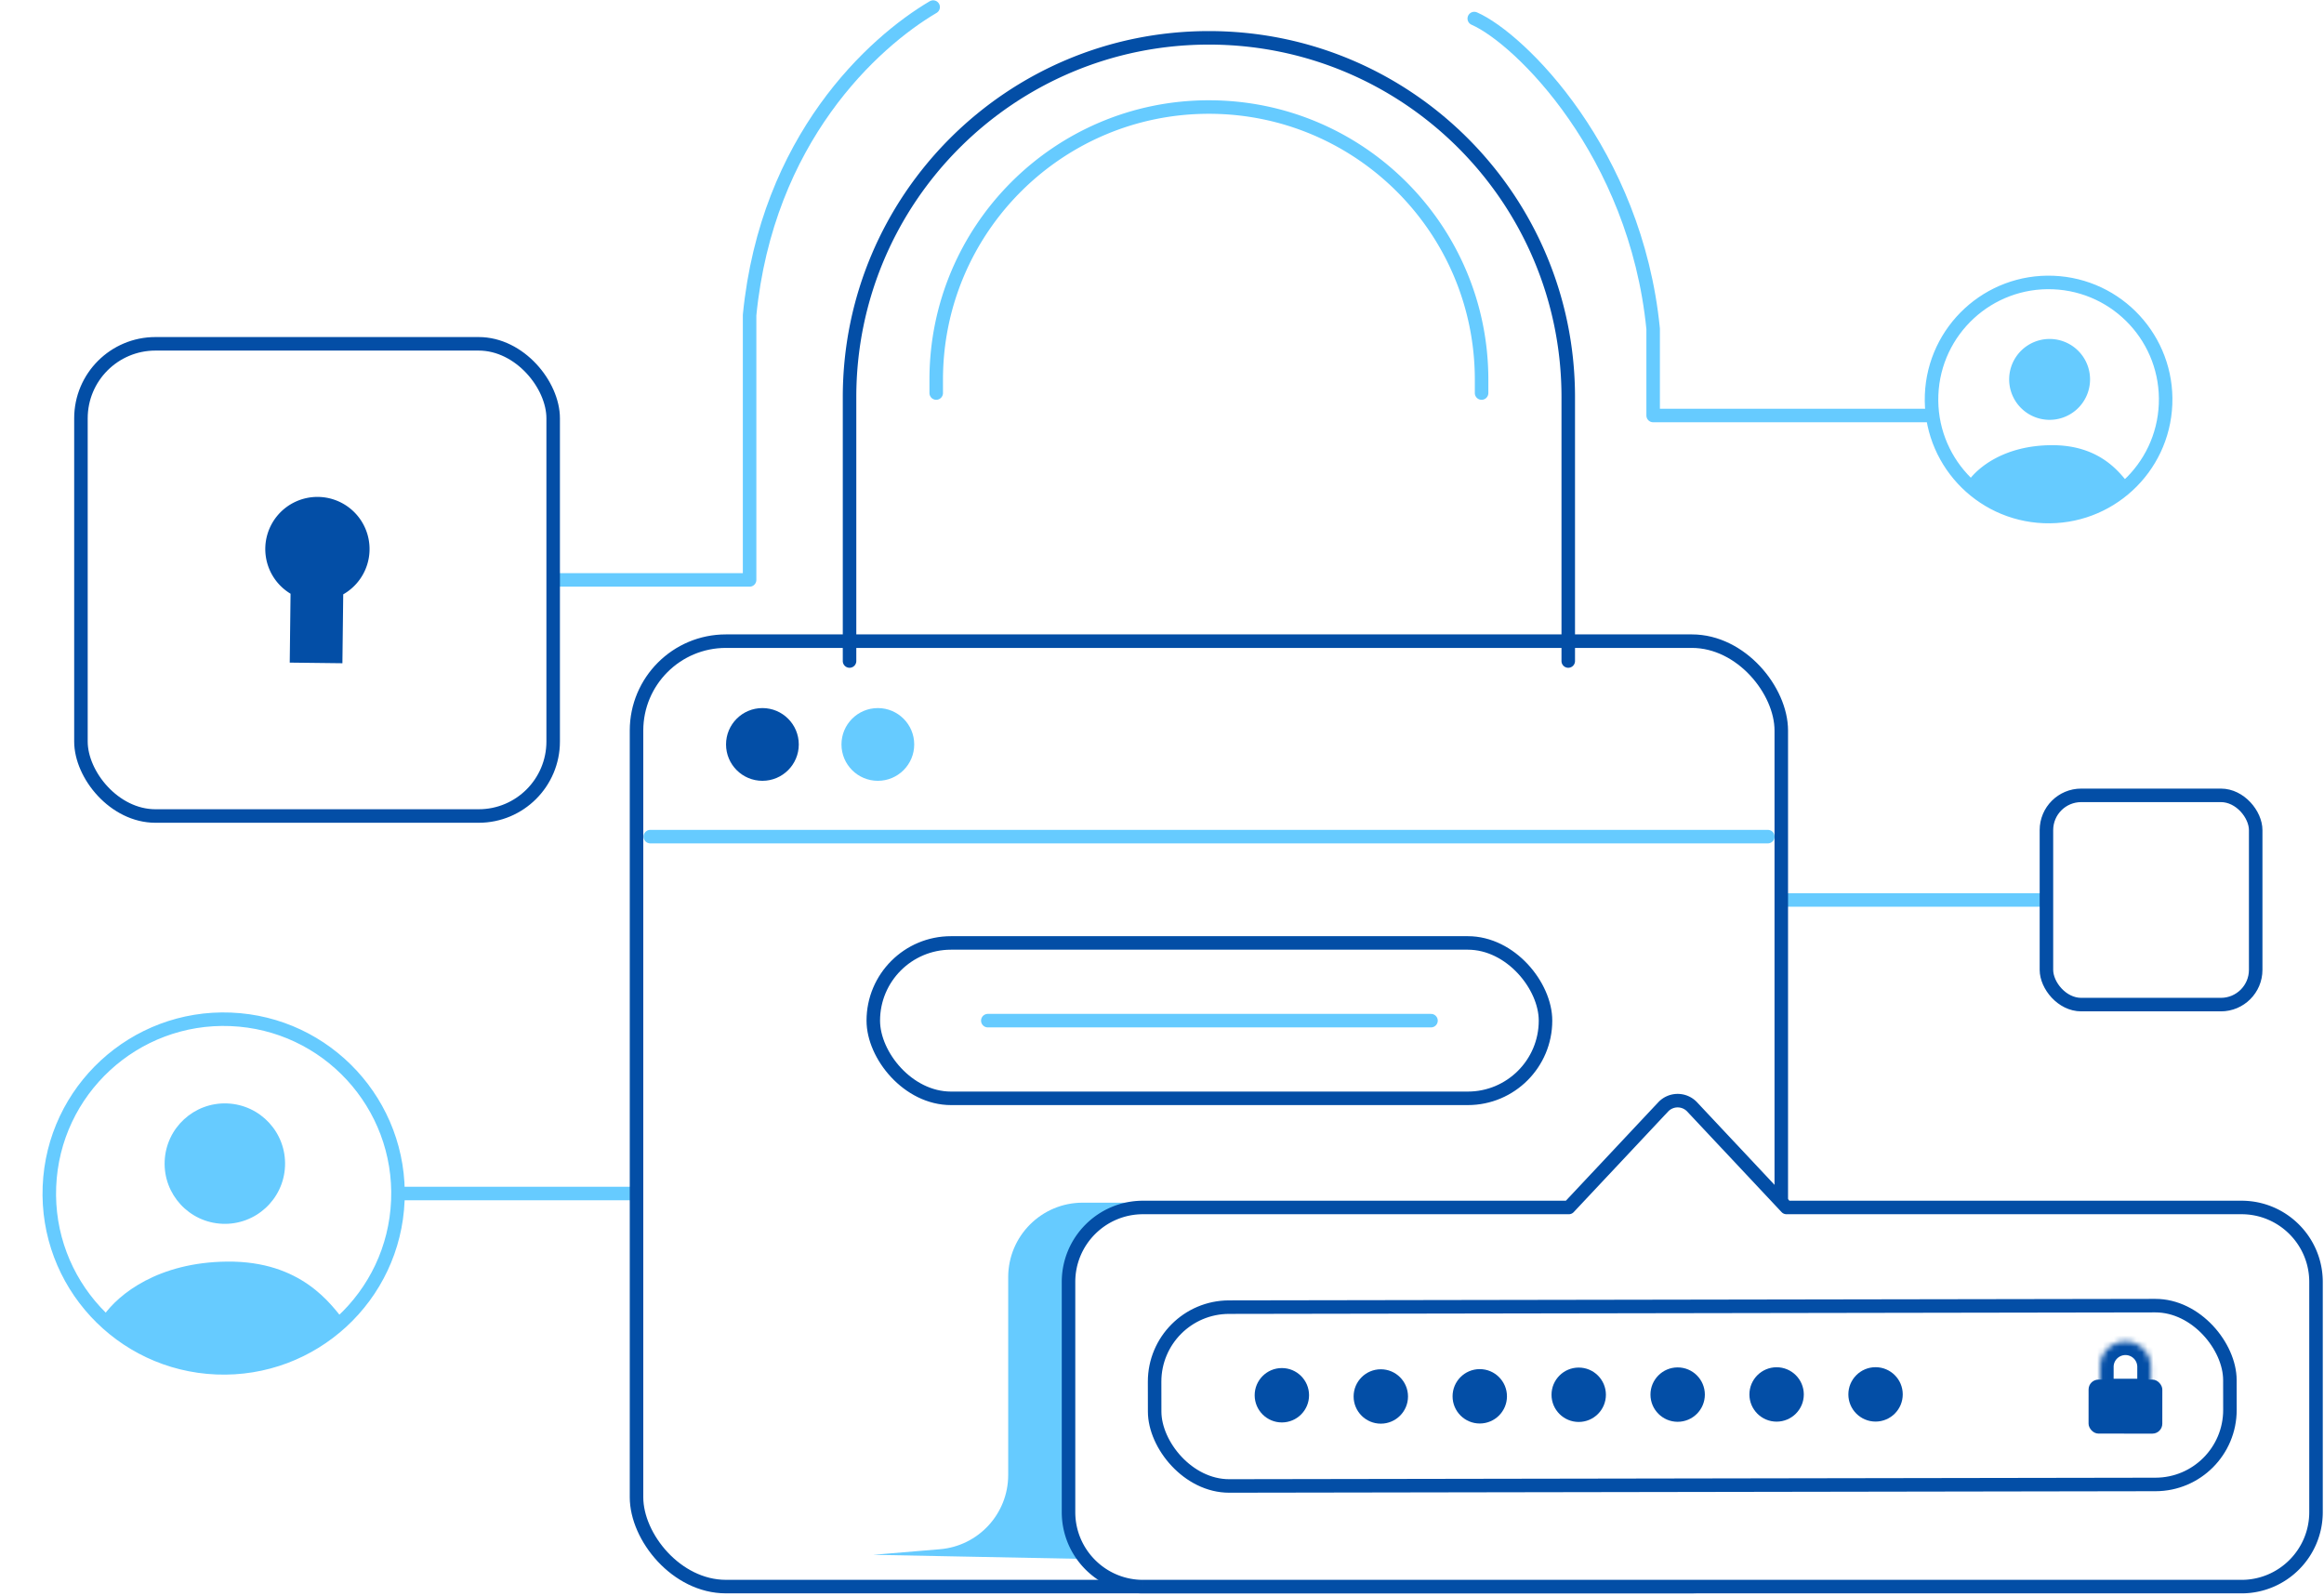 <svg width="415" height="285" fill="none" xmlns="http://www.w3.org/2000/svg"><path d="M286.979 160.724h99.145M71.103 213.146h64.23" stroke="#66CBFF" stroke-width="2.414" stroke-linecap="round" stroke-linejoin="round"/><g filter="url(#a)"><rect x="113.664" y="114.501" width="204.422" height="168.841" rx="15.966" fill="#fff"/></g><rect x="113.664" y="114.501" width="204.422" height="168.841" rx="15.966" stroke="#034EA6" stroke-width="2.414" stroke-miterlimit="10" stroke-linecap="round" stroke-linejoin="round"/><path d="M180.035 228.086c0-7.349 5.957-13.306 13.305-13.306h196.157c7.349 0 13.306 5.957 13.306 13.306v40.835c0 7.45-6.117 13.448-13.566 13.302l-233.304-4.557 11.907-.996c6.894-.578 12.195-6.341 12.195-13.259v-35.325Z" fill="#66CBFF"/><circle cx="136.145" cy="132.946" r="6.495" fill="#034EA6"/><circle cx="156.758" cy="132.946" r="6.495" fill="#66CBFF"/><g filter="url(#b)"><path d="M278.838 114.5a1.207 1.207 0 0 0 2.414 0h-2.414Zm-128.341 0a1.207 1.207 0 0 0 2.414 0h-2.414Zm128.341-47.12v47.12h2.414V67.38h-2.414ZM152.911 114.5V67.38h-2.414v47.12h2.414ZM215.875 4.417c34.773 0 62.963 28.19 62.963 62.964h2.414c0-36.107-29.27-65.378-65.377-65.378v2.414Zm0-2.414c-36.107 0-65.378 29.27-65.378 65.378h2.414c0-34.774 28.19-62.964 62.964-62.964V2.003Z" fill="#034EA6"/></g><path d="M263.362 70.19a1.207 1.207 0 1 0 2.414 0h-2.414Zm-97.388 0a1.207 1.207 0 1 0 2.414 0h-2.414Zm97.388-2.382v2.381h2.414v-2.38h-2.414Zm-94.974 2.381v-2.38h-2.414v2.38h2.414Zm47.487-49.868c26.226 0 47.487 21.261 47.487 47.487h2.414c0-27.56-22.342-49.9-49.901-49.9v2.413Zm0-2.414c-27.56 0-49.901 22.342-49.901 49.901h2.414c0-26.226 21.26-47.487 47.487-47.487v-2.414Z" fill="#66CBFF"/><rect x="155.945" y="168.395" width="120.039" height="27.751" rx="13.876" stroke="#034EA6" stroke-width="2.414" stroke-miterlimit="10" stroke-linecap="round" stroke-linejoin="round"/><path d="M176.395 182.271h79.14" stroke="#66CBFF" stroke-width="2.414" stroke-miterlimit="10" stroke-linecap="round" stroke-linejoin="round"/><path fill-rule="evenodd" clip-rule="evenodd" d="M302.169 197.68a3.548 3.548 0 0 0-5.174 0l-16.85 17.955h-76.032c-7.348 0-13.305 5.957-13.305 13.306v41.097c0 7.349 5.957 13.306 13.305 13.306H400.27c7.348 0 13.305-5.957 13.305-13.306v-41.097c0-7.349-5.957-13.306-13.305-13.306h-81.251l-16.85-17.955Z" fill="#fff"/><path d="m296.995 197.68-.88-.826.88.826Zm5.174 0 .881-.826-.881.826Zm-22.024 17.955v1.207c.333 0 .652-.137.88-.381l-.88-.826Zm38.874 0-.88.826c.229.244.547.381.88.381v-1.207Zm-21.144-17.129a2.34 2.34 0 0 1 3.414 0l1.761-1.652a4.756 4.756 0 0 0-6.935 0l1.76 1.652Zm-16.85 17.955 16.85-17.955-1.76-1.652-16.85 17.956 1.76 1.651Zm-76.912.381h76.032v-2.413h-76.032v2.413Zm-12.098 12.099c0-6.682 5.416-12.099 12.098-12.099v-2.413c-8.015 0-14.512 6.497-14.512 14.512h2.414Zm0 41.097v-41.097h-2.414v41.097h2.414Zm12.098 12.099c-6.682 0-12.098-5.417-12.098-12.099h-2.414c0 8.015 6.497 14.512 14.512 14.512v-2.413Zm196.157 0H204.113v2.413H400.27v-2.413Zm12.098-12.099c0 6.682-5.416 12.099-12.098 12.099v2.413c8.015 0 14.512-6.497 14.512-14.512h-2.414Zm0-41.097v41.097h2.414v-41.097h-2.414Zm-12.098-12.099c6.682 0 12.098 5.417 12.098 12.099h2.414c0-8.015-6.497-14.512-14.512-14.512v2.413Zm-81.251 0h81.251v-2.413h-81.251v2.413Zm-17.73-18.336 16.85 17.955 1.761-1.651-16.85-17.956-1.761 1.652Z" fill="#034EA6"/><g filter="url(#c)"><rect x="206.158" y="233.458" width="192.015" height="31.934" rx="13.305" transform="rotate(-.093 206.158 233.458)" fill="#fff"/></g><rect x="206.158" y="233.458" width="192.015" height="31.934" rx="13.305" transform="rotate(-.093 206.158 233.458)" stroke="#034EA6" stroke-width="2.414" stroke-miterlimit="10" stroke-linecap="round" stroke-linejoin="round"/><circle cx="228.904" cy="249.171" r="4.856" transform="rotate(-.093 228.904 249.171)" fill="#034EA6"/><circle cx="246.574" cy="249.389" r="4.856" transform="rotate(-.093 246.574 249.389)" fill="#034EA6"/><circle cx="264.244" cy="249.36" r="4.856" transform="rotate(-.093 264.244 249.36)" fill="#034EA6"/><circle cx="281.913" cy="249.084" r="4.856" transform="rotate(-.093 281.913 249.084)" fill="#034EA6"/><circle cx="299.582" cy="249.055" r="4.856" transform="rotate(-.093 299.582 249.055)" fill="#034EA6"/><circle cx="317.252" cy="249.028" r="4.856" transform="rotate(-.093 317.252 249.028)" fill="#034EA6"/><circle cx="334.921" cy="249.017" r="4.856" transform="rotate(-.093 334.921 249.017)" fill="#034EA6"/><rect x="372.962" y="246.373" width="13.168" height="9.646" rx="1.774" transform="rotate(.03 372.962 246.373)" fill="#034EA6"/><mask id="d" fill="#fff"><path d="M375.021 244.105a4.525 4.525 0 0 1 9.051.004l-.002 4.526-9.051-.005.002-4.525Z"/></mask><path d="m384.07 248.635-.001 2.414 2.413.001.002-2.414-2.414-.001Zm-9.051-.005-2.414-.001-.001 2.414 2.414.001.001-2.414Zm6.639-4.522-.002 4.526 4.828.002.002-4.525-4.828-.003Zm2.413 2.113-9.051-.004-.002 4.827 9.051.005.002-4.828Zm-6.638 2.411.002-4.526-4.828-.002-.002 4.525 4.828.003Zm2.115-6.637a2.112 2.112 0 0 1 2.11 2.113l4.828.003a6.939 6.939 0 0 0-6.936-6.943l-.002 4.827Zm.002-4.827a6.94 6.94 0 0 0-6.943 6.936l4.828.002a2.113 2.113 0 0 1 2.113-2.111l.002-4.827Z" fill="#034EA6" mask="url(#d)"/><path d="M263.262 3.313c8.155 3.577 28.837 23.943 31.943 55.412v15.477h49.687M166.633 1.263c-10.712 6.315-29.671 23.53-32.776 55v47.301H84.17" stroke="#66CBFF" stroke-width="2.414" stroke-linecap="round" stroke-linejoin="round"/><g filter="url(#e)"><rect x="14.454" y="61.4" width="84.326" height="84.326" rx="13.305" fill="#fff"/></g><rect x="14.454" y="61.4" width="84.326" height="84.326" rx="13.305" stroke="#034EA6" stroke-width="2.414" stroke-miterlimit="10" stroke-linecap="round" stroke-linejoin="round"/><rect x="365.434" y="142.039" width="37.368" height="37.368" rx="6.209" fill="#fff" stroke="#034EA6" stroke-width="2.414" stroke-miterlimit="10" stroke-linecap="round" stroke-linejoin="round"/><path fill-rule="evenodd" clip-rule="evenodd" d="M61.29 106.141a9.31 9.31 0 1 0-9.405-.111l-.146 12.303 9.405.112.147-12.304Z" fill="#034EA6"/><path d="M116.123 149.41h199.559" stroke="#66CBFF" stroke-width="2.414" stroke-linecap="round" stroke-linejoin="round"/><path d="M364.976 92.231c11.537.466 21.266-8.508 21.732-20.045.466-11.537-8.508-21.267-20.045-21.732-11.536-.466-21.266 8.508-21.732 20.045-.466 11.536 8.509 21.266 20.045 21.732Z" stroke="#66CBFF" stroke-width="2.414" stroke-miterlimit="10" stroke-linecap="round" stroke-linejoin="round"/><path d="M365.673 74.97a7.222 7.222 0 1 0 .584-14.432 7.222 7.222 0 0 0-.584 14.432Zm.554 4.534c-8.237.087-12.982 3.88-14.806 6.473 1.644 2.406 6.768 6.199 14.357 6.455 6.518.22 12.376-3.604 14.51-5.829-1.576-1.931-5.102-7.193-14.061-7.099Z" fill="#66CBFF"/><path d="M38.679 244.256c17.181.693 31.672-12.672 32.366-29.854.693-17.181-12.672-31.671-29.854-32.365-17.18-.694-31.671 12.672-32.365 29.853-.694 17.181 12.672 31.672 29.853 32.366Z" stroke="#66CBFF" stroke-width="2.414" stroke-miterlimit="10" stroke-linecap="round" stroke-linejoin="round"/><path d="M39.718 218.552c5.935.239 10.941-4.378 11.18-10.313.24-5.935-4.377-10.941-10.312-11.181-5.936-.24-10.941 4.378-11.181 10.313-.24 5.935 4.377 10.941 10.313 11.181Zm.823 6.75c-12.267.129-19.334 5.779-22.05 9.64 2.447 3.583 10.08 9.232 21.382 9.613 9.706.328 18.43-5.367 21.608-8.68-2.346-2.877-7.598-10.714-20.94-10.573Z" fill="#66CBFF"/><defs><filter id="a" x="112.457" y="113.295" width="206.836" height="171.255" filterUnits="userSpaceOnUse" color-interpolation-filters="sRGB"><feFlood flood-opacity="0" result="BackgroundImageFix"/><feBlend mode="normal" in="SourceGraphic" in2="BackgroundImageFix" result="shape"/><feColorMatrix in="SourceAlpha" type="matrix" values="0 0 0 0 0 0 0 0 0 0 0 0 0 0 0 0 0 0 127 0" result="hardAlpha"/><feOffset dy="-7.096"/><feComposite in2="hardAlpha" operator="arithmetic" k2="-1" k3="1"/><feColorMatrix type="matrix" values="0 0 0 0 0.4 0 0 0 0 0.796 0 0 0 0 1 0 0 0 1 0"/><feBlend mode="normal" in2="shape" result="effect1_innerShadow_1273_89592"/></filter><filter id="b" x="150.497" y="2.003" width="130.755" height="113.704" filterUnits="userSpaceOnUse" color-interpolation-filters="sRGB"><feFlood flood-opacity="0" result="BackgroundImageFix"/><feBlend mode="normal" in="SourceGraphic" in2="BackgroundImageFix" result="shape"/><feColorMatrix in="SourceAlpha" type="matrix" values="0 0 0 0 0 0 0 0 0 0 0 0 0 0 0 0 0 0 127 0" result="hardAlpha"/><feOffset dy="3.548"/><feComposite in2="hardAlpha" operator="arithmetic" k2="-1" k3="1"/><feColorMatrix type="matrix" values="0 0 0 0 0 0 0 0 0 0 0 0 0 0 0 0 0 0 0.25 0"/><feBlend mode="normal" in2="shape" result="effect1_innerShadow_1273_89592"/></filter><filter id="c" x="204.973" y="231.963" width="194.438" height="34.615" filterUnits="userSpaceOnUse" color-interpolation-filters="sRGB"><feFlood flood-opacity="0" result="BackgroundImageFix"/><feBlend mode="normal" in="SourceGraphic" in2="BackgroundImageFix" result="shape"/><feColorMatrix in="SourceAlpha" type="matrix" values="0 0 0 0 0 0 0 0 0 0 0 0 0 0 0 0 0 0 127 0" result="hardAlpha"/><feOffset dy="-6.209"/><feComposite in2="hardAlpha" operator="arithmetic" k2="-1" k3="1"/><feColorMatrix type="matrix" values="0 0 0 0 0.4 0 0 0 0 0.796 0 0 0 0 1 0 0 0 1 0"/><feBlend mode="normal" in2="shape" result="effect1_innerShadow_1273_89592"/></filter><filter id="e" x="13.247" y="60.193" width="86.74" height="86.74" filterUnits="userSpaceOnUse" color-interpolation-filters="sRGB"><feFlood flood-opacity="0" result="BackgroundImageFix"/><feBlend mode="normal" in="SourceGraphic" in2="BackgroundImageFix" result="shape"/><feColorMatrix in="SourceAlpha" type="matrix" values="0 0 0 0 0 0 0 0 0 0 0 0 0 0 0 0 0 0 127 0" result="hardAlpha"/><feOffset dy="-6.209"/><feComposite in2="hardAlpha" operator="arithmetic" k2="-1" k3="1"/><feColorMatrix type="matrix" values="0 0 0 0 0.4 0 0 0 0 0.796 0 0 0 0 1 0 0 0 1 0"/><feBlend mode="normal" in2="shape" result="effect1_innerShadow_1273_89592"/></filter></defs></svg>